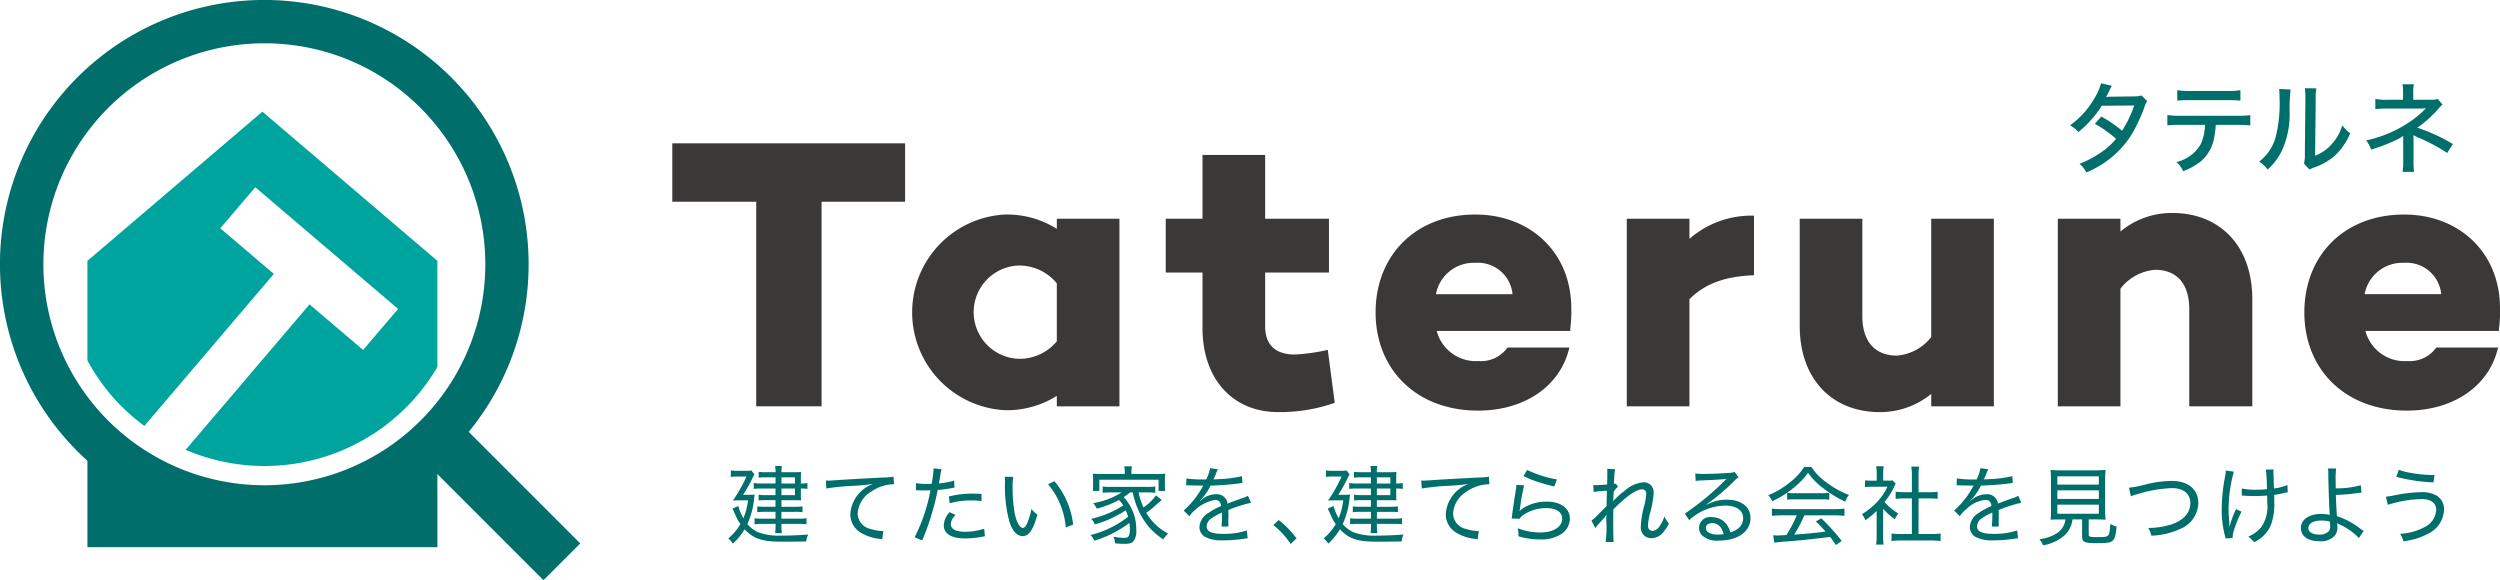 <svg height="68.832" viewBox="0 0 296.572 68.832" width="296.572" xmlns="http://www.w3.org/2000/svg"><path d="m527.821 141.939v24.268h-7.752v-24.268h-9.955v-6.928h27.615v6.928z" fill="#3b3938" transform="translate(-430.36 -118.007)"/><path d="m555.483 163.93h-7.43v-1.238a11.115 11.115 0 0 1 -6.1 1.7 11.621 11.621 0 0 1 0-23.215 11.114 11.114 0 0 1 6.1 1.7v-1.197h7.43zm-7.43-7.707v-6.881a5.765 5.765 0 0 0 -4.634-2.109 5.536 5.536 0 0 0 0 11.055 5.717 5.717 0 0 0 4.633-2.065z" fill="#3b3938" transform="translate(-422.684 -115.73)"/><path d="m572.908 165.421a19.509 19.509 0 0 1 -6.743 1.1c-5.368 0-8.945-3.945-8.945-9.955v-6.6h-4.359v-6.379h4.359v-7.57h7.432v7.57h7.569v6.379h-7.569v6.373c0 2.251 1.283 3.351 3.485 3.351a22.176 22.176 0 0 0 3.944-.549z" fill="#3b3938" transform="translate(-414.569 -117.636)"/><path d="m594.118 154.848.047.138h-15.876a4.806 4.806 0 0 0 5 3.575 3.832 3.832 0 0 0 3.395-1.6h7.341c-1.053 4.587-5.323 7.478-10.828 7.478-7.295 0-12.157-4.861-12.157-11.652 0-6.744 4.726-11.608 11.837-11.608 6.47 0 11.378 4.451 11.378 11.148a15.471 15.471 0 0 1 -.137 2.521zm-15.918-4.221h9.084a4.123 4.123 0 0 0 -4.405-3.717 4.546 4.546 0 0 0 -4.679 3.717z" fill="#3b3938" transform="translate(-407.854 -115.73)"/><path d="m607.893 148.342c-3.622.137-5.916 1.1-7.66 2.844v12.707h-7.433v-22.25h7.432v2.385a11.142 11.142 0 0 1 7.66-2.751z" fill="#3b3938" transform="translate(-399.816 -115.692)"/><path d="m630.812 163.794h-7.432v-1.468a9.617 9.617 0 0 1 -6.1 2.157c-5.641 0-9.5-3.9-9.5-10.231v-12.708h7.43v11.556c0 3.166 1.651 4.679 4.085 4.679a5.735 5.735 0 0 0 4.084-2.2v-14.035h7.432z" fill="#3b3938" transform="translate(-394.282 -115.594)"/><path d="m653.212 151.273v12.707h-7.478v-11.516c0-3.165-1.6-4.678-4.037-4.678a5.735 5.735 0 0 0 -4.129 2.244v13.949h-7.43v-22.25h7.43v1.515a9.514 9.514 0 0 1 6.15-2.2c5.641-.002 9.494 3.897 9.494 10.229z" fill="#3b3938" transform="translate(-386.024 -115.779)"/><path d="m674.568 154.848.048.138h-15.875a4.807 4.807 0 0 0 5 3.575 3.836 3.836 0 0 0 3.4-1.6h7.34c-1.054 4.587-5.323 7.478-10.828 7.478-7.295 0-12.156-4.861-12.156-11.652 0-6.744 4.723-11.608 11.837-11.608 6.466 0 11.375 4.451 11.375 11.148a15.471 15.471 0 0 1 -.141 2.521zm-15.918-4.222h9.082a4.118 4.118 0 0 0 -4.4-3.717 4.544 4.544 0 0 0 -4.682 3.718z" fill="#3b3938" transform="translate(-378.135 -115.73)"/><g fill="#006f6c"><path d="m636.166 130.112a7.357 7.357 0 0 0 -.374.723 4.1 4.1 0 0 1 -.32.59c.075 0 .238-.012.488-.023l2.811-.037a2.72 2.72 0 0 0 .9-.118l.685.685a2.454 2.454 0 0 0 -.356.783 20.035 20.035 0 0 1 -1.547 3.259 11.487 11.487 0 0 1 -5.317 4.408 3.281 3.281 0 0 0 -.813-1.03 11.415 11.415 0 0 0 2.359-1.215 8.34 8.34 0 0 0 1.976-1.739 13.844 13.844 0 0 0 -2.517-1.783l.767-.863a15.579 15.579 0 0 1 2.466 1.69 13.2 13.2 0 0 0 1.432-3l-3.84.034a12.947 12.947 0 0 1 -2.776 3.118 3.287 3.287 0 0 0 -.991-.79 10.344 10.344 0 0 0 2.992-3.381 6.531 6.531 0 0 0 .683-1.617z" transform="translate(-385.633 -119.929)"/><path d="m645.371 134.526a9.913 9.913 0 0 1 -.181 1.474 4.766 4.766 0 0 1 -1.6 2.859 7.4 7.4 0 0 1 -2.094 1.154 3.015 3.015 0 0 0 -.793-1.085 4.454 4.454 0 0 0 2.887-2.114 6.014 6.014 0 0 0 .508-2.291h-2.929a12.041 12.041 0 0 0 -1.539.06v-1.228a9.682 9.682 0 0 0 1.558.092h6.71a10.98 10.98 0 0 0 1.572-.081v1.217c-.378-.037-.912-.06-1.558-.06zm-4.564-4.123a8.391 8.391 0 0 0 1.564.1h4.36a8.275 8.275 0 0 0 1.565-.1v1.25a15.226 15.226 0 0 0 -1.56-.067h-4.392c-.7 0-1.179.025-1.538.059z" transform="translate(-382.519 -119.709)"/><path d="m651.316 130.391a19.242 19.242 0 0 0 -.122 2.624 10.325 10.325 0 0 1 -.976 4.749 7.531 7.531 0 0 1 -1.636 2.125 3.393 3.393 0 0 0 -1-.946 5.638 5.638 0 0 0 1.9-2.7 16.293 16.293 0 0 0 .511-4.974 9.418 9.418 0 0 0 -.038-.944zm3.041-.141a8.272 8.272 0 0 0 -.07 1.43l-.068 6.558a4.874 4.874 0 0 0 1.96-1.36 5.667 5.667 0 0 0 1.263-2.246 4.121 4.121 0 0 0 .935.948 7.493 7.493 0 0 1 -1.823 2.658 7.372 7.372 0 0 1 -2.528 1.428 3.713 3.713 0 0 0 -.481.212l-.645-.7a3.916 3.916 0 0 0 .1-1.075l.062-6.435v-.285a6.875 6.875 0 0 0 -.062-1.148z" transform="translate(-379.579 -119.77)"/><path d="m661.172 140.288a9.449 9.449 0 0 0 .074-1.534v-2.184c0-.3 0-.4.008-.555a5.1 5.1 0 0 1 -.938.529 19.635 19.635 0 0 1 -2.876 1.1 3.462 3.462 0 0 0 -.592-1.087 14.755 14.755 0 0 0 5.589-2.492 12.4 12.4 0 0 0 1.524-1.335.359.359 0 0 1 -.1.014 6.259 6.259 0 0 1 -.627.033h-3.867a9.535 9.535 0 0 0 -1.427.071v-1.215a6.312 6.312 0 0 0 1.427.1h1.86v-.818a5.69 5.69 0 0 0 -.063-1.019h1.347a4.893 4.893 0 0 0 -.07 1.019v.818h2.209a1.991 1.991 0 0 0 .685-.1l.579.671a3.087 3.087 0 0 0 -.5.507 13.565 13.565 0 0 1 -2.492 2.235 21.14 21.14 0 0 1 4.214 1.938l-.67 1.061a21.242 21.242 0 0 0 -3.252-1.756 4.2 4.2 0 0 1 -.763-.367c.011.2.022.459.022.657v2.164a11.131 11.131 0 0 0 .062 1.546z" transform="translate(-376.157 -119.898)"/><path d="m517.322 166.38a6.244 6.244 0 0 0 .774-.03 5.612 5.612 0 0 0 -.073.6 9.734 9.734 0 0 1 -.794 2.9 3.653 3.653 0 0 0 1.308.986 7.151 7.151 0 0 0 2.672.386c1.074 0 2.253-.049 3.239-.132a2.743 2.743 0 0 0 -.237.824c-.811.019-2.01.03-2.862.03-2.383 0-3.374-.336-4.459-1.475a7.2 7.2 0 0 1 -1.38 1.706 2.438 2.438 0 0 0 -.548-.619 6.607 6.607 0 0 0 1.445-1.7 4.866 4.866 0 0 1 -.5-.861c-.323-.722-.323-.722-.444-.976l.693-.312a5.83 5.83 0 0 0 .6 1.461 7.714 7.714 0 0 0 .55-2.133h-.906c-.275 0-.615.011-.893.03a17.281 17.281 0 0 0 1.612-2.85h-1.165a3.531 3.531 0 0 0 -.69.051v-.783a3.526 3.526 0 0 0 .708.052h1a4.022 4.022 0 0 0 .739-.042l.352.468a4.367 4.367 0 0 0 -.23.445 17.661 17.661 0 0 1 -1.108 1.971zm3.251-2.072h-1.273a4.739 4.739 0 0 0 -.731.044v-.7a4.247 4.247 0 0 0 .763.047h1.241a3.6 3.6 0 0 0 -.055-.738h.8a4.238 4.238 0 0 0 -.049.738h1.576a7.258 7.258 0 0 0 .764-.03 4.465 4.465 0 0 0 -.034.64v.733h.049a3.975 3.975 0 0 0 .731-.062v.7a4.892 4.892 0 0 0 -.731-.041h-.049v.813a3.927 3.927 0 0 0 .034.586c-.264-.011-.478-.019-.738-.019h-1.6v.782h1.61a6.443 6.443 0 0 0 .889-.051v.689a7.2 7.2 0 0 0 -.9-.037h-1.6v.811h2.045a4.991 4.991 0 0 0 .93-.063v.722a7.518 7.518 0 0 0 -.93-.041h-2.045v.174a5.538 5.538 0 0 0 .049.924h-.8a5.671 5.671 0 0 0 .055-.916v-.182h-1.59a5.488 5.488 0 0 0 -.9.052v-.722a6.539 6.539 0 0 0 .9.052h1.582v-.813h-1.321a7.188 7.188 0 0 0 -.839.048v-.7a5.693 5.693 0 0 0 .839.051h1.321v-.782h-1.315a4.413 4.413 0 0 0 -.689.041v-.692a3.318 3.318 0 0 0 .731.053h1.272v-.783h-1.665a5.754 5.754 0 0 0 -.913.049v-.709a4.42 4.42 0 0 0 .932.062h1.649zm2.3.733v-.733h-1.6v.733zm-1.6 1.382h1.6v-.783h-1.6z" transform="translate(-428.569 -107.683)"/><path d="m523.416 164.342c.218.011.305.011.371.011.14 0 .271-.011.585-.03 1.428-.1 4.205-.255 5.883-.337a6.883 6.883 0 0 0 1.182-.1l.075.9h-.129a4.829 4.829 0 0 0 -2.583.876 3.234 3.234 0 0 0 -1.608 2.576 1.891 1.891 0 0 0 1.524 1.849 5.107 5.107 0 0 0 1.524.255l-.145.986a2.664 2.664 0 0 0 -.322-.062 5.468 5.468 0 0 1 -2.245-.752 2.529 2.529 0 0 1 -1.209-2.2 4.081 4.081 0 0 1 2.722-3.573 21.516 21.516 0 0 1 -2.231.225 27.693 27.693 0 0 0 -3.343.325z" transform="translate(-425.446 -107.341)"/><path d="m531.267 164.923a7.43 7.43 0 0 0 1.3.09c.157 0 .281 0 .556-.01a12.6 12.6 0 0 0 .226-1.706v-.129l.956.1a7.068 7.068 0 0 0 -.185.964c-.063.348-.082.459-.133.722a8.732 8.732 0 0 0 1.806-.335l.041.831-.3.052a14.521 14.521 0 0 1 -1.694.231 27.181 27.181 0 0 1 -.694 2.8 28.134 28.134 0 0 1 -1.146 3.182l-.894-.375a20.321 20.321 0 0 0 1.877-5.565c-.133 0-.509.011-.842.011-.079 0-.357-.011-.626-.019h-.256zm4.689 3.766a2.525 2.525 0 0 0 -.422.579 1.4 1.4 0 0 0 -.134.548c0 .557.612.874 1.706.874a7.356 7.356 0 0 0 2.253-.366l.085.9-.468.082a10.7 10.7 0 0 1 -1.828.173c-1.694 0-2.585-.537-2.585-1.575a2.45 2.45 0 0 1 .694-1.543zm3.092-1.635a8.439 8.439 0 0 0 -1.219-.081 9.4 9.4 0 0 0 -2.573.335l-.078-.812a12.017 12.017 0 0 1 2.784-.334c.19 0 .331 0 1.075.03z" transform="translate(-422.605 -107.606)"/><path d="m539.925 163.9a7.7 7.7 0 0 0 -.077 1.279 17.549 17.549 0 0 0 .248 3.056c.215 1.049.6 1.728.963 1.728.173 0 .344-.164.485-.49a7.464 7.464 0 0 0 .53-1.762 3.757 3.757 0 0 0 .711.681c-.516 1.846-1 2.546-1.76 2.546-.623 0-1.2-.609-1.536-1.635a15.969 15.969 0 0 1 -.542-4.8c-.014-.374-.014-.412-.034-.607zm4.874.52a9.56 9.56 0 0 1 2.228 5.146l-.874.346a9.124 9.124 0 0 0 -2.1-5.13z" transform="translate(-419.722 -107.338)"/><path d="m550.287 166.647a5.628 5.628 0 0 1 1.487 3.907 1.99 1.99 0 0 1 -.305 1.282c-.2.263-.471.351-1.116.351-.248 0-.671-.019-1.1-.058a2.253 2.253 0 0 0 -.2-.794 7.4 7.4 0 0 0 1.283.144c.355 0 .507-.082.577-.315a2.023 2.023 0 0 0 .1-.733 4.216 4.216 0 0 0 -.063-.719 13.485 13.485 0 0 1 -4.14 2.1 2.613 2.613 0 0 0 -.47-.67 11.769 11.769 0 0 0 4.46-2.165 5.723 5.723 0 0 0 -.275-.774 12.735 12.735 0 0 1 -3.662 1.677 2.112 2.112 0 0 0 -.441-.66 11.918 11.918 0 0 0 3.8-1.582 2.852 2.852 0 0 0 -.509-.65 11.339 11.339 0 0 1 -2.631 1.023 2.594 2.594 0 0 0 -.425-.648 9.142 9.142 0 0 0 3.381-1.278h-1.254c-.382 0-.7.019-1 .047v-.749a6.253 6.253 0 0 0 1 .049h4.251a6 6 0 0 0 .991-.049v.749a7.888 7.888 0 0 0 -.991-.047h-.983a7.5 7.5 0 0 0 .578 1.786 6.073 6.073 0 0 0 1.478-1.431l.683.54c-.183.157-.39.335-.6.526a10.95 10.95 0 0 1 -1.235 1.005 6.431 6.431 0 0 0 2.594 2.455 4.178 4.178 0 0 0 -.579.693 8.3 8.3 0 0 1 -1.68-1.453 8.772 8.772 0 0 1 -1.721-3.248c-.071-.266-.122-.426-.208-.872h-.335a6.276 6.276 0 0 1 -.734.548zm.122-3.037a3.269 3.269 0 0 0 -.063-.62h.915a2.508 2.508 0 0 0 -.063.62v.293h2.958c.464 0 .72-.011 1.053-.04a4.116 4.116 0 0 0 -.041.69v.657a4.553 4.553 0 0 0 .041.7h-.792v-1.328h-7.027v1.328h-.776a5.617 5.617 0 0 0 .033-.7v-.657a5.289 5.289 0 0 0 -.033-.69c.32.029.579.04 1.043.04h2.753z" transform="translate(-416.977 -107.673)"/><path d="m557.076 164.5a4.357 4.357 0 0 0 .46-1.35l.952.142a2.331 2.331 0 0 0 -.242.518 6.761 6.761 0 0 1 -.3.681c.074-.011.074-.011.635-.042a13.57 13.57 0 0 0 2.747-.353l.053.812c-.188.021-.188.021-.772.1-.705.09-2 .182-3 .212a7.013 7.013 0 0 1 -.823 1.289 2.2 2.2 0 0 1 -.322.377c-.063.042-.1.07-.1.081a.074.074 0 0 1 -.023.022.145.145 0 0 0 .023.03 1.048 1.048 0 0 1 .144-.1 2.249 2.249 0 0 1 .342-.255 2.62 2.62 0 0 1 1.4-.418 1.254 1.254 0 0 1 1.367 1.106c.8-.307 1.212-.456 1.712-.631a2.614 2.614 0 0 0 .705-.3l.37.835a15.358 15.358 0 0 0 -2.694.863c.012.337.012.366.012.587 0 .111 0 .327-.012.529v.418a2.429 2.429 0 0 0 .023.415l-.831.011a13.284 13.284 0 0 0 .055-1.35v-.312a6.338 6.338 0 0 0 -1.215.667 1.214 1.214 0 0 0 -.6.954c0 .64.578.905 2.006.905a8.438 8.438 0 0 0 2.763-.409l.093.938a2.206 2.206 0 0 0 -.42.049 17.058 17.058 0 0 1 -2.521.193 4.212 4.212 0 0 1 -2.09-.4 1.354 1.354 0 0 1 -.689-1.219 2.111 2.111 0 0 1 1.08-1.643 7.681 7.681 0 0 1 1.493-.812c-.066-.5-.3-.722-.756-.722a5 5 0 0 0 -3.014 1.928l-.674-.67a10.134 10.134 0 0 0 2.228-2.8c.032-.052.032-.052.093-.166-.029 0-.147.008-.188.008-.2 0-1.2-.016-1.417-.027a1.71 1.71 0 0 0 -.2-.011.915.915 0 0 0 -.216.022l.021-.833a12.96 12.96 0 0 0 2.183.12z" transform="translate(-413.996 -107.612)"/><path d="m562.818 167.645a10.816 10.816 0 0 1 2.112 2.175l-.692.659a9.908 9.908 0 0 0 -2.06-2.244z" transform="translate(-411.127 -105.953)"/><path d="m568.889 166.38a6.533 6.533 0 0 0 .789-.03 4.684 4.684 0 0 0 -.081.6 9.774 9.774 0 0 1 -.794 2.9 3.645 3.645 0 0 0 1.3.986 7.226 7.226 0 0 0 2.676.386c1.075 0 2.251-.049 3.239-.132a2.27 2.27 0 0 0 -.23.824c-.822.019-2.016.03-2.865.03-2.388 0-3.387-.336-4.457-1.475a7.638 7.638 0 0 1 -1.382 1.706 2.722 2.722 0 0 0 -.545-.619 6.733 6.733 0 0 0 1.436-1.7 4.6 4.6 0 0 1 -.5-.861c-.326-.722-.326-.722-.449-.976l.69-.312a6.047 6.047 0 0 0 .6 1.461 7.372 7.372 0 0 0 .539-2.133h-.9c-.277 0-.62.011-.9.03a18.419 18.419 0 0 0 1.617-2.85h-1.168a3.538 3.538 0 0 0 -.692.051v-.783a3.5 3.5 0 0 0 .707.052h1a4.017 4.017 0 0 0 .744-.042l.357.468a2.371 2.371 0 0 0 -.234.445 18.119 18.119 0 0 1 -1.108 1.971zm3.251-2.072h-1.268a4.874 4.874 0 0 0 -.733.044v-.7a4.345 4.345 0 0 0 .766.047h1.235a3.877 3.877 0 0 0 -.049-.738h.805a4.214 4.214 0 0 0 -.051.738h1.573a7.178 7.178 0 0 0 .759-.03 5.063 5.063 0 0 0 -.03.64v.733h.045a3.852 3.852 0 0 0 .733-.062v.7a4.818 4.818 0 0 0 -.733-.041h-.045v.813a4.692 4.692 0 0 0 .03.586c-.266-.011-.474-.019-.727-.019h-1.6v.782h1.614a6.3 6.3 0 0 0 .881-.051v.689a7.1 7.1 0 0 0 -.89-.037h-1.6v.811h2.04a5.118 5.118 0 0 0 .935-.063v.722a7.72 7.72 0 0 0 -.935-.041h-2.04v.174a5.5 5.5 0 0 0 .051.924h-.805a6.105 6.105 0 0 0 .049-.916v-.182h-1.584a5.368 5.368 0 0 0 -.889.052v-.722a6.343 6.343 0 0 0 .9.052h1.569v-.813h-1.322a6.975 6.975 0 0 0 -.828.048v-.7a5.515 5.515 0 0 0 .828.051h1.322v-.782h-1.309a4.472 4.472 0 0 0 -.692.041v-.692a3.385 3.385 0 0 0 .733.053h1.268v-.783h-1.662a5.774 5.774 0 0 0 -.915.049v-.709a4.477 4.477 0 0 0 .931.062h1.646zm2.31.733v-.733h-1.6v.733zm-1.6 1.382h1.6v-.783h-1.6z" transform="translate(-409.515 -107.683)"/><path d="m574.992 164.342c.214.011.314.011.371.011.142 0 .271-.011.589-.03 1.417-.1 4.2-.255 5.879-.337a7.157 7.157 0 0 0 1.187-.1l.067.9h-.12a4.835 4.835 0 0 0 -2.588.876 3.231 3.231 0 0 0 -1.6 2.576 1.887 1.887 0 0 0 1.523 1.849 5.064 5.064 0 0 0 1.524.255l-.14.986c-.127-.033-.164-.033-.325-.062a5.4 5.4 0 0 1 -2.243-.752 2.525 2.525 0 0 1 -1.209-2.2 4.075 4.075 0 0 1 2.715-3.573 21.582 21.582 0 0 1 -2.233.225 27.435 27.435 0 0 0 -3.333.325z" transform="translate(-406.394 -107.341)"/><path d="m584.308 165.135a24.563 24.563 0 0 0 -.5 2.814 2.226 2.226 0 0 1 -.053.233l.016.011a1.662 1.662 0 0 1 .353-.316 5.144 5.144 0 0 1 2.921-.809c1.616 0 2.687.8 2.687 2.008a2.222 2.222 0 0 1 -.96 1.8 4.285 4.285 0 0 1 -2.559.671 8.705 8.705 0 0 1 -2.581-.375v-.244a3.124 3.124 0 0 0 -.09-.711 7.468 7.468 0 0 0 2.647.509c1.576 0 2.635-.66 2.635-1.645 0-.781-.713-1.248-1.9-1.248a4.838 4.838 0 0 0 -2.75.841 1.85 1.85 0 0 0 -.419.426l-.928-.03c.03-.182.038-.253.079-.6.1-.771.245-1.7.422-2.843a3.126 3.126 0 0 0 .07-.557zm.357-1.829a13.643 13.643 0 0 0 3.541 1.13l-.325.833c-1.026-.255-1.428-.377-2.049-.579a10.956 10.956 0 0 1 -1.6-.66z" transform="translate(-403.502 -107.556)"/><path d="m589.736 169.343a3.933 3.933 0 0 0 .624-.542c.386-.372.957-.952 1.171-1.174 0-.155.008-.47.018-.945.011-.3.011-.3.027-.875a14.51 14.51 0 0 0 -1.583.141l-.033-.831a1.962 1.962 0 0 0 .34.022c.151 0 .586-.022 1.3-.071.016-.723.025-1.187.025-1.41 0-.133-.008-.244-.019-.438l.939.019a12.193 12.193 0 0 0 -.125 1.761.6.6 0 0 0 .186-.049l.294.355a2.933 2.933 0 0 0 -.527.63c0 .1-.012.173-.012.222 0 .122-.011.205-.011.233a4.886 4.886 0 0 1 -.031.623l.023.007a6.914 6.914 0 0 1 1.276-1.156 3.906 3.906 0 0 1 2.254-1.065 1.164 1.164 0 0 1 1.249 1.228 10.91 10.91 0 0 1 -.452 2.5 7.018 7.018 0 0 0 -.219 1.391c0 .418.2.648.562.648a1.13 1.13 0 0 0 .8-.548 4.379 4.379 0 0 0 .581-1.156 4.051 4.051 0 0 0 .537.831 4.8 4.8 0 0 1 -.649 1.005 1.818 1.818 0 0 1 -1.411.731 1.331 1.331 0 0 1 -.77-.222 1.316 1.316 0 0 1 -.5-1.19 10.066 10.066 0 0 1 .407-2.442 7.465 7.465 0 0 0 .231-1.416.464.464 0 0 0 -.518-.516c-.666 0-1.906.863-3.38 2.376-.014.518-.014.789-.014 1.024 0 1.757.014 2.529.045 2.844h-.946a13.759 13.759 0 0 0 .074-2.59 4.2 4.2 0 0 1 .038-.62l-.016-.008a1.816 1.816 0 0 1 -.2.252c-.175.212-.175.212-.455.529-.115.111-.24.264-.419.456a2.822 2.822 0 0 0 -.251.325z" transform="translate(-400.948 -107.588)"/><path d="m599.069 163.656a5.4 5.4 0 0 0 1.024.059c.854 0 2.191-.059 3.1-.131a1.027 1.027 0 0 0 .53-.118l.481.656a1.977 1.977 0 0 0 -.516.426 23.933 23.933 0 0 1 -3.277 2.773l.021.041a4.975 4.975 0 0 1 2.388-.59c1.7 0 2.8.853 2.8 2.173 0 1.6-1.49 2.681-3.737 2.681a2.634 2.634 0 0 1 -2.06-.659 1.3 1.3 0 0 1 1.243-2.114 2.088 2.088 0 0 1 1.7.833 2.877 2.877 0 0 1 .46.964 2.441 2.441 0 0 0 .828-.386 1.539 1.539 0 0 0 .69-1.3c0-.935-.8-1.487-2.132-1.487a6.458 6.458 0 0 0 -4.266 1.723l-.516-.772a32.982 32.982 0 0 0 4.726-3.91c.042-.04.047-.048.081-.081a1.083 1.083 0 0 1 .107-.111l-.007-.019a.289.289 0 0 1 -.084.008c-.375.062-1.523.122-3 .182-.212.011-.314.021-.538.051zm2 5.9c-.453 0-.748.222-.748.577 0 .478.559.782 1.441.782a3.5 3.5 0 0 0 .668-.06c-.216-.855-.673-1.299-1.366-1.299z" transform="translate(-397.959 -107.496)"/><path d="m610.178 163.041a6.438 6.438 0 0 0 1.7 1.775 10.708 10.708 0 0 0 2.751 1.557 2.762 2.762 0 0 0 -.445.793 13.785 13.785 0 0 1 -2.755-1.708 7.754 7.754 0 0 1 -1.651-1.717 8.557 8.557 0 0 1 -1.564 1.656 11.062 11.062 0 0 1 -2.684 1.714 2.38 2.38 0 0 0 -.475-.708 10.11 10.11 0 0 0 2.646-1.587 7.09 7.09 0 0 0 1.619-1.775zm-3.513 5.749a9.836 9.836 0 0 0 -1.168.058v-.864a8.249 8.249 0 0 0 1.168.064h6.265a7.929 7.929 0 0 0 1.165-.064v.864a9.8 9.8 0 0 0 -1.165-.058h-3.592a16.132 16.132 0 0 1 -1.206 2.281c.926-.049 2.429-.19 3.73-.353-.5-.556-.7-.764-1.161-1.209l.65-.366a24.455 24.455 0 0 1 2.421 2.681l-.682.486c-.356-.505-.471-.69-.7-.964-1.7.223-3.5.416-5.019.527-1.031.081-1.341.114-1.6.162l-.127-.891a4.7 4.7 0 0 0 .526.03c.144 0 .144 0 1.031-.049a14.8 14.8 0 0 0 1.234-2.335zm.626-2.674a5.661 5.661 0 0 0 .827.042h3.3a6.2 6.2 0 0 0 .876-.042v.813a7.113 7.113 0 0 0 -.867-.038h-3.315a6.621 6.621 0 0 0 -.82.038z" transform="translate(-395.29 -107.653)"/><path d="m615.683 171.274a8.157 8.157 0 0 0 .053 1.005h-.889a6.247 6.247 0 0 0 .068-1.016v-2.984a9.687 9.687 0 0 1 -1.331 1.108 2.577 2.577 0 0 0 -.416-.712 8.317 8.317 0 0 0 1.823-1.48 6.586 6.586 0 0 0 1.2-1.779h-1.828a7.9 7.9 0 0 0 -.828.038v-.8a6.877 6.877 0 0 0 .8.04h.588v-.923a4.084 4.084 0 0 0 -.068-.782h.9a4.3 4.3 0 0 0 -.063.8v.9h.549a3.594 3.594 0 0 0 .578-.03l.364.407a3.945 3.945 0 0 0 -.229.426 7.891 7.891 0 0 1 -1.1 1.725 6.088 6.088 0 0 0 1.634 1.363 2.6 2.6 0 0 0 -.4.689 6.415 6.415 0 0 1 -1.394-1.249zm4.2-.252h1.5a8.287 8.287 0 0 0 1.12-.06v.9a7.428 7.428 0 0 0 -1.12-.071h-3.6a7.12 7.12 0 0 0 -1.1.071v-.9a8.412 8.412 0 0 0 1.113.06h1.3v-4.222h-.939a8.689 8.689 0 0 0 -.986.053v-.853a6.858 6.858 0 0 0 .986.062h.939v-2.084a6.223 6.223 0 0 0 -.073-.952h.937a5.229 5.229 0 0 0 -.071.952v2.084h1.269a5.609 5.609 0 0 0 .994-.062v.853a8.664 8.664 0 0 0 -.994-.053h-1.269z" transform="translate(-392.292 -107.673)"/><path d="m623.816 164.5a4.537 4.537 0 0 0 .455-1.35l.952.142a3.018 3.018 0 0 0 -.246.518 6.2 6.2 0 0 1 -.3.681c.066-.011.066-.011.638-.042a13.471 13.471 0 0 0 2.742-.353l.06.812c-.19.021-.19.021-.779.1-.7.09-2 .182-3 .212a7.392 7.392 0 0 1 -.816 1.289 2.68 2.68 0 0 1 -.33.377c-.057.042-.1.07-.1.081l-.016.022a.073.073 0 0 0 .016.03.831.831 0 0 1 .148-.1 1.608 1.608 0 0 1 .345-.255 2.566 2.566 0 0 1 1.393-.418 1.264 1.264 0 0 1 1.378 1.106c.786-.307 1.206-.456 1.7-.631a2.627 2.627 0 0 0 .709-.3l.366.835a15.309 15.309 0 0 0 -2.687.863c.01.337.01.366.01.587 0 .111 0 .327-.01.529v.418a3.18 3.18 0 0 0 .018.415l-.837.011a12.376 12.376 0 0 0 .067-1.35v-.312a6.084 6.084 0 0 0 -1.22.667 1.193 1.193 0 0 0 -.594.954c0 .64.572.905 2 .905a8.5 8.5 0 0 0 2.768-.409l.085.938a2.2 2.2 0 0 0 -.412.049 17.086 17.086 0 0 1 -2.525.193 4.221 4.221 0 0 1 -2.087-.4 1.36 1.36 0 0 1 -.687-1.219 2.106 2.106 0 0 1 1.072-1.643 7.938 7.938 0 0 1 1.493-.812c-.056-.5-.289-.722-.746-.722a3.721 3.721 0 0 0 -2.2 1.065 3.894 3.894 0 0 0 -.815.863l-.667-.67a10.1 10.1 0 0 0 2.22-2.8c.033-.052.033-.052.1-.166-.033 0-.142.008-.185.008-.2 0-1.212-.016-1.42-.027a1.68 1.68 0 0 0 -.2-.011.928.928 0 0 0 -.216.022l.019-.833a12.986 12.986 0 0 0 2.187.12z" transform="translate(-389.342 -107.612)"/><path d="m630.995 169.177c-.548 0-.826.011-1.126.033a8.506 8.506 0 0 0 .051-1.067v-3.513c0-.609-.023-1.1-.051-1.328a8.676 8.676 0 0 0 1.064.048h4.386c.429 0 .771-.021 1.08-.048a11.39 11.39 0 0 0 -.056 1.328v3.512a6.867 6.867 0 0 0 .056 1.067c-.273-.022-.612-.033-1.123-.033h-.883v1.757c0 .307.095.337 1.083.337 1.375 0 1.375 0 1.476-1.565a3.022 3.022 0 0 0 .76.326c-.214 1.846-.329 1.961-2.281 1.961-1.534 0-1.821-.12-1.821-.782v-2.034h-1.145a2.968 2.968 0 0 1 -.912 1.86 5.01 5.01 0 0 1 -2.579 1.208 2.373 2.373 0 0 0 -.43-.72 4.884 4.884 0 0 0 2.113-.739 2.231 2.231 0 0 0 .976-1.608zm-.322-4.131h4.92v-.985h-4.92zm0 1.7h4.92v-1.019h-4.92zm0 1.754h4.92v-1.076h-4.92z" transform="translate(-386.612 -107.557)"/><path d="m636.305 165.061a13.186 13.186 0 0 0 2.166-.434 13.115 13.115 0 0 1 2.913-.371c1.942 0 3.144 1.007 3.144 2.631a3.393 3.393 0 0 1 -2.15 3.066 8.873 8.873 0 0 1 -3.423.8 2.8 2.8 0 0 0 -.36-.915 9.226 9.226 0 0 0 2.776-.435c1.425-.486 2.214-1.389 2.214-2.518 0-1.106-.822-1.776-2.169-1.776a15.8 15.8 0 0 0 -4.125.72 5.189 5.189 0 0 0 -.764.253z" transform="translate(-383.746 -107.205)"/><path d="m645.777 163.518a17.151 17.151 0 0 0 -.624 4.437 14.605 14.605 0 0 0 .079 1.46c.005.184.03.468.038.652a10.124 10.124 0 0 1 .77-2.1l.65.305a13.768 13.768 0 0 0 -.771 1.816 3.87 3.87 0 0 0 -.293 1.31l-.838.049a2.173 2.173 0 0 0 -.077-.355 12.342 12.342 0 0 1 -.375-3.1 20.952 20.952 0 0 1 .4-3.888 3.644 3.644 0 0 0 .082-.711zm.941 2a7.4 7.4 0 0 0 1.743.144 10.7 10.7 0 0 0 1.243-.063 20.1 20.1 0 0 0 -.129-2.324l.923-.01a1.846 1.846 0 0 0 -.025.336 3.012 3.012 0 0 0 .016.305c.008.223.019.76.047 1.612a5.8 5.8 0 0 0 1.594-.415l.047.864c-.174.03-.218.041-.539.111a8.876 8.876 0 0 1 -1.078.2c.01.233.01.233.01.729a7.352 7.352 0 0 1 -.357 2.742 3.931 3.931 0 0 1 -2.035 2.142 3.191 3.191 0 0 0 -.685-.659 4.1 4.1 0 0 0 1.556-1.153 4.328 4.328 0 0 0 .687-2.92c0-.233 0-.523-.011-.8-.4.027-1.027.062-1.482.062-.29 0-.718-.01-1.2-.044a1.354 1.354 0 0 0 -.175-.01h-.149z" transform="translate(-380.779 -107.571)"/><path d="m655.37 163.181a10.421 10.421 0 0 0 -.053 1.453c0 .182 0 .356.012.9a10.628 10.628 0 0 0 2.973-.375l.086.883a5.2 5.2 0 0 0 -.63.071 20.1 20.1 0 0 1 -2.413.2c.025.881.067 1.732.122 2.516a9.128 9.128 0 0 1 2.695 1.431c.226.166.278.194.482.326l-.566.842a7.487 7.487 0 0 0 -2.347-1.634c-.118-.052-.131-.063-.248-.122a1.523 1.523 0 0 1 .044.416 1.684 1.684 0 0 1 -.274 1.017 2.2 2.2 0 0 1 -1.854.7c-1.375 0-2.2-.59-2.2-1.575s.965-1.664 2.394-1.664a4.17 4.17 0 0 1 1.027.122c-.048-.344-.151-3.1-.173-4.671a5.635 5.635 0 0 0 -.038-.844zm-1.782 6.176c-.913 0-1.508.353-1.508.891 0 .467.5.771 1.286.771a1.548 1.548 0 0 0 1.064-.326.8.8 0 0 0 .234-.659 4.632 4.632 0 0 0 -.031-.556 3.6 3.6 0 0 0 -1.044-.121z" transform="translate(-378.242 -107.602)"/><path d="m658.562 166.481a9.328 9.328 0 0 0 1.067-.171 16.847 16.847 0 0 1 3.154-.364 3.487 3.487 0 0 1 1.773.393 1.892 1.892 0 0 1 .905 1.665 3.3 3.3 0 0 1 -1.8 2.822 8.282 8.282 0 0 1 -3.029.945 2.674 2.674 0 0 0 -.386-.886 6.78 6.78 0 0 0 2.926-.809 2.387 2.387 0 0 0 1.354-2.021c0-.834-.62-1.287-1.746-1.287a14.236 14.236 0 0 0 -3.99.678zm1.526-3.187a7.516 7.516 0 0 0 1.434.364 15.4 15.4 0 0 0 2.81.255l-.13.872a20.058 20.058 0 0 1 -4.408-.661z" transform="translate(-375.524 -107.56)"/></g><path d="m485.794 155.128-14.694 17.253a23.765 23.765 0 0 0 29.862-9.827v-12.589l-20.761-17.7-20.755 17.7v11.819a23.8 23.8 0 0 0 4.088 5.491 24.78 24.78 0 0 0 2.669 2.273l15.358-18.035-6.353-5.41 4.151-4.868 16.941 14.433-4.151 4.87z" fill="#00a49f" transform="translate(-449.075 -119.021)"/><path d="m500.644 160.469a28.611 28.611 0 0 1 -32.708 5.5l-.234.277-1.223-1.041a28.749 28.749 0 0 1 -6.258-4.741c-.266-.266-.519-.54-.774-.813v14.168h41.516v-13.69c-.108.117-.21.231-.319.34z" fill="#006f6c" transform="translate(-449.075 -108.903)"/><path d="m483.229 185.305a31.358 31.358 0 1 1 22.173-9.187 31.132 31.132 0 0 1 -22.173 9.187zm0-57.572a26.213 26.213 0 1 0 18.539 7.677 26.036 26.036 0 0 0 -18.539-7.677z" fill="#006f6c" transform="translate(-451.873 -122.594)"/><path d="m0 0h6.171v20.619h-6.171z" fill="#006f6c" transform="matrix(.707 -.707 .707 .707 49.894 54.252)"/></svg>